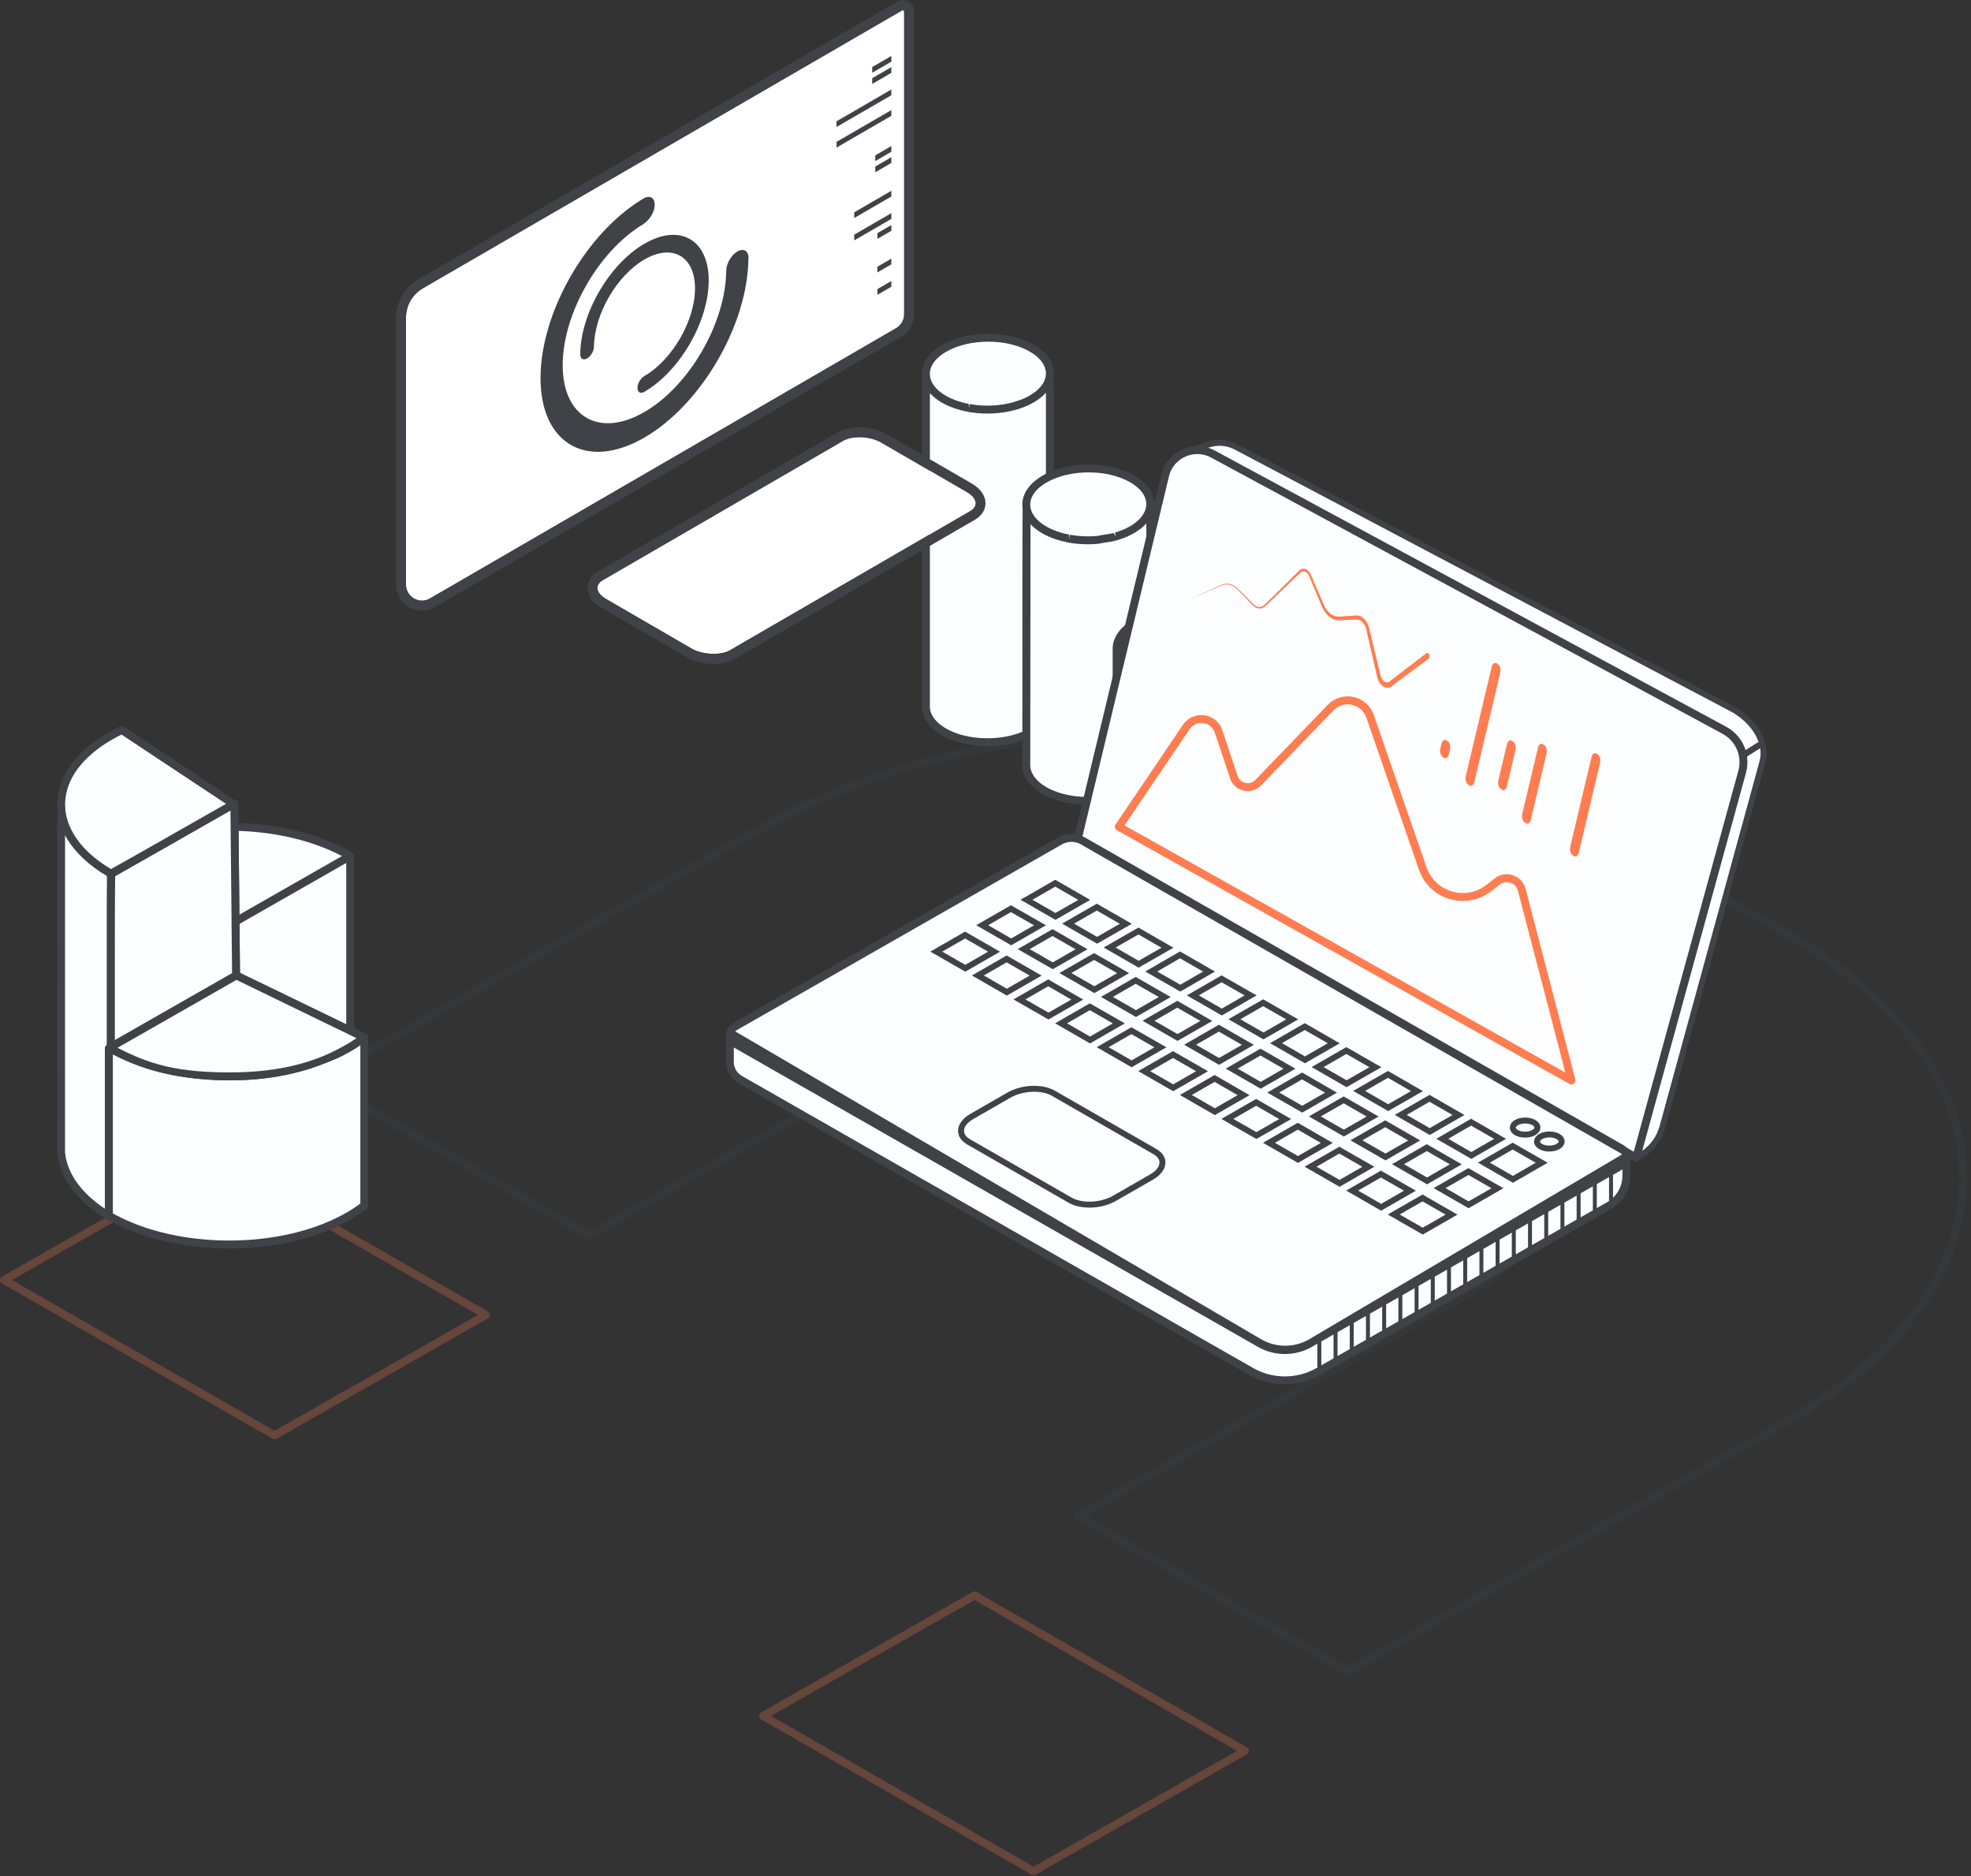 <?xml version="1.0" encoding="UTF-8"?>
<svg width="372px" height="354px" viewBox="0 0 372 354" version="1.1" xmlns="http://www.w3.org/2000/svg" xmlns:xlink="http://www.w3.org/1999/xlink">
    <rect x="0" y="0" width="372" height="354" fill="#333333" stroke="none"/>
    <title>05F104A8-96E6-4037-8090-254DCF0B9853</title>
    <g id="Inbound" stroke="none" stroke-width="1" fill="none" fill-rule="evenodd">
        <g id="Inbound---Local-SEO" transform="translate(-973, -1745)">
            <g id="Tracking" transform="translate(188, 1709)">
                <g id="local-illustration" transform="translate(785, 36)">
                    <g id="magnet" opacity="0.25" transform="translate(0, 137)">
                        <path d="M204.917,149.055 L254.474,177.504 L337.179,130.384 C355.882,119.728 367.332,105.526 369.417,90.391 C371.997,71.643 360.174,53.254 336.981,39.939 L303.269,20.587 C259.191,-4.716 187.56,-4.92 143.592,20.127 L61.647,66.811 L111.204,95.259 L183.855,53.869 C205.966,41.272 241.986,41.376 264.15,54.099 L270.654,57.832 L276.708,61.308 C287.579,67.548 293.556,75.898 293.543,84.822 C293.527,93.693 287.584,101.959 276.805,108.1 L204.917,149.055 Z M254.472,179.113 L254.099,179.013 L203.037,149.701 C202.803,149.568 202.661,149.32 202.661,149.052 C202.661,148.783 202.804,148.537 203.038,148.404 L276.063,106.801 C286.356,100.938 292.032,93.132 292.046,84.82 C292.058,76.455 286.346,68.565 275.962,62.604 L269.911,59.131 L263.404,55.395 C241.649,42.906 206.298,42.805 184.597,55.167 L111.575,96.769 C111.344,96.901 111.06,96.903 110.829,96.769 L59.767,67.458 C59.535,67.324 59.391,67.075 59.391,66.808 C59.391,66.54 59.536,66.292 59.767,66.16 L142.848,18.828 C187.228,-6.456 259.527,-6.248 304.015,19.29 L337.726,38.643 C361.478,52.276 373.567,71.212 370.901,90.595 C368.75,106.201 357.039,120.792 337.923,131.683 L254.844,179.014 L254.472,179.113 Z" id="grey" fill="#404248"></path>
                        <path d="M145.527,186.783 L195.081,215.23 L233.464,193.363 L183.909,164.916 L145.527,186.783 Z M195.079,216.84 L194.708,216.741 L143.646,187.428 C143.415,187.294 143.271,187.047 143.271,186.778 C143.271,186.51 143.417,186.264 143.648,186.13 L183.538,163.404 C183.769,163.273 184.052,163.272 184.282,163.405 L235.345,192.717 C235.578,192.85 235.72,193.099 235.72,193.366 C235.72,193.635 235.577,193.882 235.344,194.014 L195.452,216.741 L195.079,216.84 Z" id="orange" fill="#FF7D50"></path>
                        <path d="M2.256,104.538 L51.812,132.985 L90.195,111.118 L40.638,82.671 L2.256,104.538 Z M51.81,134.596 L51.438,134.496 L0.375,105.184 C0.142,105.051 1.42108547e-14,104.802 1.42108547e-14,104.535 C1.42108547e-14,104.266 0.144,104.019 0.377,103.887 L40.267,81.16 C40.5,81.028 40.782,81.028 41.013,81.16 L92.076,110.473 C92.307,110.605 92.451,110.854 92.451,111.123 C92.451,111.39 92.305,111.637 92.075,111.769 L52.182,134.497 L51.81,134.596 Z" id="orange" fill="#FF7D50"></path>
                    </g>
                    <g id="pie-chart" transform="translate(10, 137)">
                        <path d="M56.096,24.546 L55.868,24.408 C49.872,20.958 42.106,19.172 34.274,19.018 L34.45,36.902 L56.096,24.546 Z" id="Fill-40" fill="#FDFEFF"></path>
                        <path d="M35.03,19.79 L35.186,35.618 L54.57,24.554 C49.146,21.692 42.31,20.034 35.03,19.79 Z M34.45,37.652 L34.078,37.552 C33.848,37.42 33.706,37.174 33.702,36.91 L33.526,19.026 C33.524,18.824 33.604,18.628 33.748,18.484 L34.288,18.268 C42.574,18.43 50.372,20.382 56.24,23.758 C56.474,23.89 56.732,24.21 56.73,24.478 C56.73,24.748 56.7,25.066 56.468,25.2 L34.822,37.554 L34.45,37.652 Z" id="Fill-41" fill="#404248"></path>
                        <path d="M48.034,64.028 L48.568,63.858 L48.034,64.028 Z" id="Fill-42" fill="#FDFEFF"></path>
                        <path d="M48.034,64.78 C47.714,64.78 47.416,64.57 47.318,64.246 L47.286,64.028 C47.286,63.706 47.492,63.408 47.816,63.31 L48.348,63.14 C48.748,63.016 49.162,63.242 49.282,63.638 L49.316,63.86 C49.316,64.18 49.108,64.478 48.786,64.576 L48.252,64.746 L48.034,64.78 Z" id="Fill-43" fill="#3A80B0"></path>
                        <path d="M46.636,64.424 C46.818,64.378 46.994,64.322 47.174,64.272 C46.994,64.322 46.818,64.378 46.636,64.424 Z" id="Fill-44" fill="#FDFEFF"></path>
                        <path d="M46.636,65.174 C46.304,65.174 46,64.95 45.912,64.612 L45.888,64.424 C45.888,64.088 46.114,63.784 46.45,63.696 L46.978,63.548 C47.38,63.442 47.788,63.676 47.896,64.074 L47.922,64.272 C47.922,64.604 47.704,64.906 47.37,64.998 L46.824,65.15 L46.636,65.174 Z" id="Fill-45" fill="#3A80B0"></path>
                        <polygon id="Fill-46" fill="#FDFEFF" points="56.096 24.546 34.45 36.902 34.552 47.086 56.098 57.49 56.098 24.554"></polygon>
                        <path d="M35.296,46.682 C37.016,47.398 41.704,49.672 55.35,56.294 L55.35,25.836 L35.202,37.336 L35.296,46.682 Z M56.098,58.24 L55.774,58.166 C50.038,55.382 35.096,48.14 34.3,47.792 L34.182,47.738 C33.95,47.606 33.808,47.36 33.804,47.092 L33.702,36.91 C33.7,36.636 33.846,36.384 34.08,36.248 L55.728,23.894 C55.928,23.778 56.172,23.764 56.384,23.852 C56.662,23.968 56.846,24.25 56.846,24.554 L56.846,57.49 C56.846,57.748 56.714,57.988 56.496,58.126 L56.098,58.24 Z" id="Fill-47" fill="#404248"></path>
                        <path d="M54.53,61.422 C54.932,61.214 55.326,60.998 55.712,60.774 C55.326,60.998 54.932,61.214 54.53,61.422 Z" id="Fill-48" fill="#FDFEFF"></path>
                        <path d="M54.53,62.172 C54.26,62.172 53.998,62.024 53.866,61.766 L53.782,61.422 C53.782,61.15 53.928,60.888 54.186,60.756 C54.578,60.55 54.964,60.342 55.342,60.124 C55.7,59.914 56.158,60.042 56.362,60.402 L56.462,60.772 C56.462,61.034 56.326,61.286 56.086,61.426 C55.688,61.654 55.284,61.874 54.872,62.088 L54.53,62.172 Z" id="Fill-49" fill="#3A80B0"></path>
                        <path d="M49.4,63.59 C49.602,63.522 49.8,63.448 50,63.376 C49.8,63.448 49.602,63.522 49.4,63.59 Z" id="Fill-50" fill="#FDFEFF"></path>
                        <path d="M49.4,64.34 C49.088,64.34 48.796,64.142 48.692,63.828 L48.652,63.59 C48.652,63.278 48.848,62.984 49.162,62.88 L49.588,62.726 L50,63.376 L50.254,64.08 L49.638,64.302 L49.4,64.34 Z" id="Fill-51" fill="#3A80B0"></path>
                        <path d="M53.304,62.026 C53.574,61.9 53.84,61.764 54.106,61.632 C53.84,61.764 53.574,61.898 53.304,62.026 Z" id="Fill-52" fill="#FDFEFF"></path>
                        <path d="M53.304,62.778 C53.024,62.778 52.754,62.618 52.626,62.344 C52.452,61.97 52.612,61.524 52.986,61.348 L53.774,60.958 C54.144,60.774 54.592,60.926 54.776,61.298 L54.854,61.632 C54.854,61.906 54.702,62.172 54.438,62.302 L54.236,62.404 C54.032,62.506 53.83,62.61 53.622,62.706 L53.304,62.778 Z" id="Fill-53" fill="#3A80B0"></path>
                        <path d="M50.736,63.112 C50.942,63.034 51.144,62.948 51.348,62.868 C51.144,62.948 50.942,63.034 50.736,63.112 Z" id="Fill-54" fill="#FDFEFF"></path>
                        <path d="M50.736,63.862 C50.434,63.862 50.15,63.676 50.036,63.378 L49.988,63.112 C49.988,62.808 50.172,62.524 50.472,62.408 L51.074,62.168 C51.456,62.016 51.89,62.204 52.042,62.59 L52.096,62.866 C52.096,63.164 51.916,63.448 51.622,63.564 L51,63.812 L50.736,63.862 Z" id="Fill-55" fill="#3A80B0"></path>
                        <path d="M52.038,62.59 C52.264,62.494 52.482,62.392 52.704,62.294 C52.484,62.392 52.264,62.494 52.038,62.59 Z" id="Fill-56" fill="#FDFEFF"></path>
                        <path d="M52.038,63.34 C51.746,63.34 51.468,63.168 51.35,62.882 L51.29,62.59 C51.29,62.298 51.464,62.018 51.75,61.898 L52.402,61.608 C52.778,61.44 53.22,61.61 53.388,61.99 L53.452,62.292 C53.454,62.58 53.286,62.856 53.008,62.98 L52.328,63.282 L52.038,63.34 Z" id="Fill-57" fill="#3A80B0"></path>
                        <path d="M42.312,65.362 L42.682,65.294 L42.312,65.362 Z" id="Fill-58" fill="#FDFEFF"></path>
                        <path d="M42.312,66.112 C41.954,66.112 41.638,65.854 41.574,65.49 L41.564,65.362 C41.564,65.002 41.822,64.686 42.184,64.624 L42.554,64.554 C42.956,64.484 43.348,64.756 43.42,65.164 L43.43,65.294 C43.432,65.652 43.174,65.968 42.81,66.032 L42.44,66.1 L42.312,66.112 Z" id="Fill-59" fill="#3A80B0"></path>
                        <path d="M45.218,64.778 L45.696,64.658 L45.218,64.778 Z" id="Fill-60" fill="#FDFEFF"></path>
                        <path d="M45.216,65.528 C44.876,65.528 44.568,65.294 44.49,64.946 L44.47,64.776 C44.47,64.436 44.704,64.126 45.05,64.046 L45.35,63.97 L45.696,64.66 L45.872,65.388 L45.386,65.508 L45.216,65.528 Z" id="Fill-61" fill="#3A80B0"></path>
                        <path d="M43.776,65.09 L44.176,65.004 L43.776,65.09 Z" id="Fill-62" fill="#FDFEFF"></path>
                        <path d="M43.774,65.84 C43.426,65.84 43.114,65.594 43.042,65.238 L43.028,65.09 C43.028,64.74 43.272,64.426 43.626,64.356 L44.028,64.268 C44.43,64.174 44.826,64.45 44.91,64.856 L44.924,65.004 C44.926,65.354 44.68,65.666 44.326,65.738 L43.922,65.824 L43.774,65.84 Z" id="Fill-63" fill="#3A80B0"></path>
                        <path d="M39.34,65.778 L39.54,65.752 L39.34,65.778 Z" id="Fill-64" fill="#FDFEFF"></path>
                        <path d="M39.34,66.526 C38.956,66.526 38.63,66.23 38.596,65.84 C38.592,65.39 38.886,65.062 39.276,65.028 L39.34,65.776 L39.376,65.016 L39.626,66.496 L39.406,66.524 L39.34,66.526 Z" id="Fill-65" fill="#3A80B0"></path>
                        <path d="M37.832,65.922 L38.032,65.902 L37.832,65.922 Z" id="Fill-66" fill="#FDFEFF"></path>
                        <path d="M37.832,66.672 C37.448,66.672 37.122,66.38 37.088,65.988 C37.086,65.538 37.378,65.21 37.768,65.174 L37.832,65.922 L37.856,65.166 L38.032,65.902 L38.098,66.652 L37.9,66.67 L37.832,66.672 Z" id="Fill-67" fill="#3A80B0"></path>
                        <path d="M40.832,65.59 L41.16,65.54 L40.832,65.59 Z" id="Fill-68" fill="#FDFEFF"></path>
                        <path d="M40.832,66.34 C40.466,66.34 40.146,66.07 40.092,65.696 L40.084,65.59 C40.084,65.222 40.354,64.9 40.728,64.848 L40.832,65.59 L40.878,64.824 L41.162,65.54 L41.266,66.282 L40.938,66.332 L40.832,66.34 Z" id="Fill-69" fill="#3A80B0"></path>
                        <path d="M10.554,92.41 L10.554,60.844 L10.738,60.782 L10.928,60.57 L10.928,27.846 C7.354,25.788 4.804,23.368 3.272,20.794 C3.098,20.5 2.942,20.216 2.798,19.928 C2.492,19.302 2.262,18.74 2.078,18.174 L2.026,17.982 C1.956,17.752 1.888,17.52 1.832,17.288 L1.78,17.01 C1.738,16.804 1.692,16.6 1.66,16.394 L1.642,16.21 C1.61,15.974 1.58,15.738 1.564,15.5 C1.544,15.202 1.538,14.902 1.542,14.604 L1.524,43.962 L1.524,80.348 C1.894,84.814 4.988,89.238 10.928,92.66 L10.57,92.422 L10.554,92.41 Z" id="Fill-70" fill="#FDFEFF"></path>
                        <path d="M2.278,20.552 C2.274,27.058 2.272,37.446 2.272,43.962 L2.272,80.348 C2.6,84.29 5.258,88.072 9.806,91.086 L9.806,60.844 C9.806,60.572 9.952,60.326 10.18,60.194 L10.18,28.276 C6.764,26.248 4.224,23.86 2.63,21.176 C2.504,20.966 2.388,20.758 2.278,20.552 Z M10.928,93.41 L10.556,93.31 C4.656,89.914 1.184,85.332 0.78,80.41 L0.776,43.962 L0.778,29.282 C0.782,21.902 0.782,18.052 0.866,16.044 L0.818,15.55 C0.798,15.23 0.79,14.91 0.796,14.592 L0.98,14.594 C1.092,13.854 1.266,13.854 1.542,13.854 C1.744,13.854 1.936,13.934 2.076,14.078 C2.216,14.222 2.294,14.416 2.29,14.618 C2.286,14.894 2.292,15.174 2.31,15.452 C2.324,15.672 2.354,15.89 2.382,16.11 C2.424,16.44 2.458,16.598 2.49,16.756 L2.536,16.998 C2.612,17.33 2.676,17.548 2.742,17.764 L2.282,18.05 L2.792,17.946 C2.96,18.47 3.174,18.996 3.47,19.598 C3.602,19.862 3.75,20.132 3.914,20.41 C5.434,22.964 7.918,25.248 11.3,27.194 C11.532,27.33 11.676,27.578 11.676,27.846 L11.676,60.57 C11.676,60.806 11.564,61.026 11.38,61.168 L11.302,61.276 L11.302,91.994 L11.448,92.12 C11.718,92.384 11.752,92.808 11.526,93.112 C11.38,93.304 11.156,93.41 10.928,93.41 Z" id="Fill-71" fill="#404248"></path>
                        <polygon id="Fill-72" fill="#FDFEFF" points="11.018 27.894 10.928 44.132 10.928 60.57 34.552 47.086 34.45 36.902 34.274 19.018 34.23 14.646 34.084 14.73"></polygon>
                        <path d="M11.74,28.346 C11.694,30.192 11.676,38.508 11.676,44.132 L11.676,59.28 L33.8,46.652 L33.496,15.928 L11.74,28.346 Z M10.928,61.32 L10.552,61.218 C10.322,61.084 10.18,60.836 10.18,60.57 L10.18,44.132 C10.18,27.522 10.18,27.522 10.634,27.252 L33.714,14.076 C33.946,13.946 34.302,13.904 34.53,14.036 C34.76,14.17 34.976,14.372 34.978,14.638 L35.3,47.078 C35.302,47.35 35.158,47.604 34.922,47.738 L11.298,61.222 L10.928,61.32 Z" id="Fill-73" fill="#404248"></path>
                        <path d="M1.642,16.21 L1.66,16.394 C1.692,16.6 1.738,16.804 1.78,17.01 L1.832,17.288 C1.888,17.52 1.956,17.752 2.026,17.982 L2.078,18.174 C2.262,18.74 2.492,19.302 2.766,19.858 C2.942,20.216 3.098,20.5 3.266,20.782 C4.804,23.368 7.354,25.788 10.928,27.846 L34.084,14.73 L12.988,0.75 C12.238,1.108 11.506,1.488 10.802,1.89 C4.7,5.4 1.628,9.99 1.542,14.604 C1.538,14.902 1.544,15.202 1.564,15.5 C1.58,15.738 1.61,15.974 1.642,16.21 Z" id="Fill-74" fill="#FDFEFF"></path>
                        <path d="M2.792,17.946 C2.956,18.46 3.174,18.992 3.438,19.526 C3.602,19.862 3.75,20.132 3.906,20.396 C5.378,22.872 7.746,25.088 10.95,26.99 C13.034,25.856 24.402,19.39 32.656,14.68 L12.93,1.612 C12.328,1.908 11.742,2.216 11.174,2.544 C5.53,5.79 2.374,10.078 2.29,14.618 C2.286,14.894 2.292,15.174 2.31,15.452 C2.324,15.672 2.354,15.89 2.382,16.11 L2.394,16.228 C2.424,16.44 2.458,16.598 2.49,16.756 L2.536,16.998 C2.612,17.33 2.676,17.548 2.742,17.764 L2.792,17.946 Z M10.758,28.562 L10.574,28.508 C6.948,26.42 4.28,23.954 2.622,21.166 C2.448,20.868 2.282,20.568 2.098,20.192 C1.8,19.592 1.554,18.99 1.368,18.404 L1.31,18.2 C1.236,17.954 1.164,17.71 1.106,17.462 L1.066,17.262 L1.026,17.06 C0.988,16.878 0.95,16.692 0.922,16.508 L0.9,16.314 C0.866,16.054 0.834,15.802 0.818,15.55 C0.798,15.23 0.79,14.91 0.796,14.592 C0.888,9.502 4.31,4.76 10.43,1.24 C11.15,0.826 11.898,0.44 12.666,0.074 C12.9,-0.04 13.18,-0.02 13.4,0.124 L34.496,14.102 C34.714,14.246 34.84,14.494 34.832,14.754 C34.824,15.014 34.68,15.252 34.454,15.382 C13.824,27.158 11.362,28.562 10.758,28.562 Z" id="Fill-75" fill="#404248"></path>
                        <path d="M58.304,59.072 C57.976,59.314 57.652,59.558 57.298,59.792 C56.796,60.128 56.268,60.456 55.712,60.774 C55.326,60.998 54.932,61.214 54.53,61.422 L54.106,61.632 C53.84,61.764 53.574,61.9 53.304,62.026 C53.106,62.118 52.904,62.204 52.704,62.294 C52.482,62.392 52.264,62.494 52.038,62.59 C51.812,62.686 51.578,62.774 51.348,62.868 C51.144,62.948 50.942,63.034 50.736,63.112 C50.494,63.204 50.246,63.288 50,63.376 C49.8,63.448 49.602,63.522 49.4,63.59 C49.126,63.684 48.846,63.77 48.568,63.858 L48.034,64.028 C47.75,64.114 47.46,64.192 47.174,64.272 C46.994,64.322 46.818,64.378 46.636,64.424 C46.326,64.508 46.01,64.582 45.696,64.658 L45.218,64.778 C44.874,64.858 44.526,64.93 44.176,65.004 L43.776,65.09 C43.414,65.162 43.048,65.228 42.682,65.294 L42.312,65.362 C41.93,65.426 41.546,65.482 41.16,65.54 L40.832,65.59 C40.404,65.65 39.972,65.702 39.54,65.752 L39.34,65.778 C38.906,65.824 38.47,65.866 38.032,65.902 L37.832,65.922 C37.36,65.962 36.884,65.994 36.408,66.02 C35.832,66.052 35.34,66.072 34.85,66.086 C34.306,66.102 33.812,66.11 33.316,66.11 C25.148,66.11 17.002,64.334 10.744,60.786 L10.554,60.844 L10.554,92.41 L10.928,92.612 C15.546,95.192 21.166,96.82 27.046,97.488 C37.12,98.634 47.94,96.972 55.712,92.502 C56.83,91.86 57.844,91.182 58.758,90.472 L58.758,58.746 L58.304,59.072 Z" id="Fill-76" fill="#FDFEFF"></path>
                        <path d="M11.302,91.962 C15.692,94.412 21.166,96.066 27.13,96.74 C37.438,97.914 47.978,96.084 55.342,91.852 C56.298,91.3 57.194,90.714 58.01,90.1 L58.01,60.216 L57.712,60.418 C57.196,60.762 56.654,61.098 56.086,61.426 C55.688,61.654 55.284,61.874 54.872,62.088 L54.236,62.404 C54.032,62.508 53.826,62.61 53.618,62.708 L48.252,64.746 L45.386,65.508 C45.038,65.59 44.684,65.664 44.328,65.738 L43.922,65.824 C43.554,65.898 43.182,65.966 42.812,66.032 L42.44,66.1 C42.048,66.166 41.66,66.224 41.27,66.282 L40.936,66.332 C40.5,66.394 40.064,66.446 39.628,66.496 L39.424,66.522 C38.982,66.57 38.538,66.612 38.096,66.652 L37.894,66.67 C37.416,66.712 36.934,66.742 36.452,66.77 C35.866,66.804 35.368,66.824 34.87,66.838 C34.32,66.854 33.818,66.86 33.316,66.86 C25.108,66.86 17.346,65.12 11.302,61.946 L11.302,91.962 Z M33.274,98.59 C31.176,98.59 29.066,98.472 26.962,98.234 C20.802,97.536 15.132,95.818 10.564,93.27 L10.182,93.062 C9.948,92.93 9.806,92.68 9.806,92.41 L9.806,60.844 C9.806,60.52 10.012,60.234 10.318,60.132 C10.568,60.048 10.848,59.956 11.158,60.162 C17.056,63.502 24.936,65.358 33.302,65.358 C33.768,65.378 34.286,65.352 34.828,65.336 C35.314,65.322 35.796,65.302 36.366,65.272 C36.836,65.244 37.304,65.214 37.772,65.174 L38.032,65.902 L37.968,65.154 C38.4,65.12 38.828,65.078 39.258,65.03 L39.54,65.752 L39.452,65.008 C39.878,64.958 40.304,64.906 40.728,64.848 L41.162,65.54 L41.052,64.798 C41.432,64.74 41.81,64.686 42.188,64.622 L42.554,64.554 C42.912,64.49 43.272,64.426 43.628,64.354 L44.028,64.268 C44.366,64.198 44.708,64.128 45.046,64.046 L52.99,61.344 L54.19,60.754 C54.578,60.55 54.964,60.342 55.342,60.124 C55.88,59.812 56.396,59.494 56.884,59.168 C57.188,58.966 57.466,58.758 57.746,58.55 L58.01,58.798 L57.858,58.468 L58.302,58.15 C58.528,57.976 58.832,57.948 59.088,58.072 C59.344,58.2 59.506,58.46 59.506,58.746 L59.506,90.474 C59.506,90.708 59.398,90.926 59.214,91.068 C58.268,91.8 57.216,92.502 56.086,93.154 C49.968,96.67 41.756,98.59 33.274,98.59 Z" id="Fill-77" fill="#404248"></path>
                        <path d="M34.552,47.086 L10.928,60.57 L10.644,60.732 C17.002,64.334 25.148,66.11 33.278,66.11 C33.812,66.11 34.306,66.102 34.802,66.088 C35.34,66.072 35.832,66.052 36.322,66.026 C36.884,65.994 37.36,65.962 37.832,65.922 L38.032,65.902 C38.47,65.866 38.906,65.824 39.34,65.778 L39.54,65.752 C39.972,65.702 40.404,65.65 40.832,65.59 L41.16,65.54 C41.546,65.482 41.93,65.426 42.312,65.362 L42.682,65.294 C43.048,65.228 43.414,65.162 43.776,65.09 L44.176,65.004 C44.526,64.93 44.874,64.858 45.218,64.778 L45.696,64.658 C46.01,64.582 46.326,64.508 46.636,64.424 C46.818,64.378 46.994,64.322 47.174,64.272 C47.46,64.192 47.75,64.114 48.034,64.028 L48.568,63.858 C48.846,63.77 49.126,63.684 49.4,63.59 C49.602,63.522 49.8,63.448 50,63.376 C50.246,63.288 50.494,63.204 50.736,63.112 C50.942,63.034 51.144,62.948 51.348,62.868 C51.578,62.774 51.812,62.686 52.038,62.59 C52.264,62.494 52.484,62.392 52.704,62.294 C52.904,62.204 53.106,62.118 53.304,62.026 C53.574,61.898 53.84,61.764 54.106,61.632 L54.53,61.422 C54.932,61.214 55.326,60.998 55.712,60.774 C56.268,60.456 56.796,60.128 57.298,59.792 C57.652,59.558 57.976,59.314 58.304,59.072 L58.73,58.766 L56.098,57.49 L34.6,47.058 L34.552,47.086 Z" id="Fill-78" fill="#FDFEFF"></path>
                        <path d="M54.19,60.754 C54.578,60.55 54.964,60.342 55.342,60.124 C55.88,59.812 56.396,59.494 56.884,59.168 L57.278,58.894 C56.898,58.712 56.408,58.474 55.774,58.166 L34.628,47.904 L12.188,60.714 C18.038,63.716 23.393,65.542 34.782,65.338 C42.375,65.201 48.844,63.673 54.19,60.754 Z M10.278,61.384 C10.042,61.252 9.898,61.004 9.896,60.734 C9.896,60.464 10.04,60.214 10.274,60.08 L34.226,46.408 C34.44,46.284 34.7,46.272 34.926,46.382 L59.05,58.088 C59.284,58.2 59.446,58.426 59.474,58.686 C59.5,58.946 59.392,59.202 59.186,59.362 L58.748,59.674 C58.334,59.982 58.034,60.202 57.712,60.418 C57.196,60.762 56.654,61.098 56.086,61.426 C55.688,61.654 55.284,61.874 54.872,62.088 C48.721,65.127 42.038,66.711 34.824,66.84 C24.002,67.032 16.508,64.916 10.278,61.384 Z" id="Fill-79" fill="#404248"></path>
                    </g>
                    <g id="graph" transform="translate(174, 63)">
                        <path d="M43.507,53.233 C47.852,52.047 53.176,52.482 56.747,54.552 C58.985,55.849 60.111,57.544 60.144,59.248 L60.144,59.248 L60.149,91.434 C60.015,93.085 58.878,94.722 56.696,95.985 C54.977,96.979 52.863,97.605 50.651,97.857 C46.958,98.28 42.989,97.668 40.139,96.015 C37.952,94.747 36.831,93.1 36.752,91.434 C36.744,91.29 36.744,91.183 36.749,91.075 L36.749,91.075 L36.749,87.363 C35.655,87.691 34.494,87.916 33.309,88.033 C29.699,88.39 25.866,87.774 23.091,86.166 C20.903,84.898 19.782,83.248 19.703,81.546 L19.703,81.546 L19.703,75.573 C17.973,76.369 15.953,76.848 13.874,77.002 C10.409,77.26 6.792,76.629 4.143,75.094 C1.955,73.827 0.834,72.177 0.755,70.512 C0.747,70.368 0.747,70.261 0.753,70.153 L0.753,70.153 L0.753,7.708 L0.753,7.708 L0.751,7.502 C0.774,5.779 1.917,4.054 4.194,2.734 C8.78,0.078 16.193,0.064 20.751,2.706 C23.039,4.032 24.17,5.773 24.152,7.516 L24.152,7.516 L24.153,26.881 L24.153,26.881 L24.503,26.726 C29.095,24.767 35.568,24.976 39.701,27.369 C42.306,28.879 43.407,30.928 43.022,32.905 C42.732,34.384 41.612,35.823 39.648,36.96 L40.212,36.61 C41.828,35.535 42.77,34.236 43.103,32.905 L43.103,32.905 L43.103,53.349 L43.103,53.349 Z" id="Combined-Shape" fill="#FDFEFF"></path>
                        <path d="M21.126,2.058 C23.582,3.48 24.921,5.421 24.901,7.522 C24.899,7.7 24.887,7.876 24.866,8.051 C24.855,8.143 24.841,8.235 24.825,8.326 C24.886,9.412 24.898,11.255 24.901,14.382 L24.901,25.765 C29.68,23.999 35.996,24.359 40.076,26.724 C42.738,28.264 44.08,30.417 43.815,32.675 C43.839,32.748 43.851,32.825 43.851,32.905 L43.851,52.372 C48.38,51.283 53.598,51.866 57.123,53.907 C59.429,55.242 60.755,57.045 60.883,59.008 L60.893,59.235 C60.894,59.315 60.894,59.395 60.891,59.475 L60.893,59.235 C60.896,59.439 60.887,59.642 60.865,59.844 C60.861,59.868 60.858,59.893 60.855,59.917 C60.886,60.565 60.894,61.508 60.896,62.882 L60.897,63.547 C60.897,63.779 60.897,64.022 60.897,64.276 L60.899,91.434 C60.734,93.472 59.375,95.298 57.071,96.633 C55.323,97.645 53.133,98.325 50.739,98.602 C49.952,98.691 49.161,98.734 48.378,98.734 C45.179,98.734 42.078,98.002 39.764,96.663 C37.433,95.314 36.096,93.469 36.005,91.47 C35.996,91.299 35.996,91.171 36,91.044 L36,88.339 C35.158,88.541 34.281,88.688 33.381,88.777 C32.699,88.845 32.012,88.878 31.331,88.878 C28.13,88.878 25.017,88.144 22.715,86.811 C20.387,85.464 19.05,83.605 18.954,81.583 L18.953,81.195 L18.955,76.69 C17.436,77.251 15.722,77.614 13.929,77.749 C13.401,77.788 12.875,77.808 12.351,77.808 C9.138,77.808 6.077,77.077 3.767,75.739 C1.437,74.392 0.101,72.546 0.008,70.546 C-0.001,70.378 -0.001,70.249 0.003,70.122 L0.003,7.708 L0.003,7.737 C-0.078,5.598 1.314,3.538 3.819,2.088 C8.606,-0.684 16.368,-0.698 21.126,2.058 Z M48.063,66.885 L47.829,66.879 C47.436,66.868 47.048,66.847 46.655,66.814 L46.392,66.793 C45.95,66.751 45.509,66.697 45.072,66.627 C44.58,66.546 44.135,66.454 43.695,66.349 L43.556,66.31 L43.428,66.277 C43.258,66.234 43.089,66.187 42.922,66.139 C42.884,66.127 42.847,66.116 42.811,66.105 C42.788,66.099 42.764,66.092 42.741,66.084 C42.641,66.054 42.545,66.024 42.45,65.992 L42.068,65.862 C41.774,65.758 41.493,65.65 41.217,65.533 L41.366,64.783 L41.079,65.475 L40.863,65.38 C40.484,65.209 40.112,65.025 39.762,64.819 L39.702,64.783 L39.449,64.632 C39.341,64.565 39.235,64.496 39.132,64.427 C39.086,64.395 39.04,64.364 38.995,64.333 C38.938,64.294 38.881,64.254 38.826,64.213 C38.794,64.19 38.762,64.166 38.731,64.143 C38.665,64.094 38.6,64.045 38.537,63.995 C38.51,63.974 38.484,63.953 38.457,63.932 C38.391,63.878 38.325,63.824 38.261,63.77 C38.235,63.747 38.208,63.724 38.182,63.702 C38.124,63.651 38.066,63.599 38.01,63.547 C37.962,63.503 37.915,63.458 37.868,63.413 C37.849,63.395 37.83,63.376 37.811,63.357 C37.761,63.308 37.712,63.259 37.665,63.209 C37.625,63.168 37.587,63.126 37.548,63.085 C37.532,63.067 37.515,63.048 37.499,63.03 L37.499,91.075 L37.5,91.396 C37.569,92.874 38.64,94.284 40.515,95.368 C43.127,96.882 46.88,97.54 50.568,97.114 C52.758,96.862 54.747,96.249 56.319,95.34 C58.187,94.257 59.282,92.85 59.403,91.372 L59.403,91.182 C59.403,91.159 59.403,91.134 59.403,91.107 L59.402,89.143 C59.402,89.072 59.402,88.998 59.402,88.924 L59.401,84.376 C59.401,84.264 59.401,84.151 59.401,84.038 L59.4,76.518 C59.4,76.386 59.4,76.254 59.4,76.121 L59.399,69.852 C59.399,69.726 59.399,69.601 59.399,69.477 L59.398,65.29 C59.398,65.183 59.398,65.078 59.398,64.974 L59.397,62.944 L59.397,62.944 L59.364,62.982 C59.349,62.998 59.334,63.014 59.32,63.03 L59.397,62.944 C59.325,63.026 59.249,63.107 59.172,63.187 C59.132,63.227 59.091,63.268 59.05,63.309 C58.944,63.413 58.834,63.515 58.719,63.616 C58.241,64.04 57.69,64.432 57.083,64.784 C57.079,64.786 57.075,64.788 57.071,64.791 C56.799,64.947 56.517,65.094 56.226,65.232 L55.955,65.359 C55.775,65.441 55.593,65.52 55.339,65.622 C55.331,65.626 55.325,65.628 55.319,65.631 L55.017,65.751 C54.791,65.835 54.566,65.916 54.336,65.989 C54.275,66.009 54.214,66.029 54.152,66.048 L53.867,66.13 C53.576,66.211 53.4,66.259 53.225,66.303 L52.295,66.51 C51.845,66.6 51.392,66.675 50.931,66.73 C50.061,66.84 49.214,66.856 48.5,66.861 C48.261,66.879 48.165,66.886 48.063,66.885 Z M42.354,35.766 C42.251,35.881 42.142,35.994 42.029,36.105 C41.997,36.136 41.965,36.167 41.933,36.198 C41.896,36.233 41.858,36.268 41.82,36.303 C41.759,36.36 41.696,36.416 41.633,36.471 C41.616,36.486 41.599,36.5 41.582,36.515 C41.317,36.742 41.03,36.961 40.721,37.17 C40.705,37.181 40.689,37.192 40.673,37.202 C40.599,37.253 40.522,37.302 40.445,37.352 C40.406,37.376 40.368,37.4 40.328,37.425 C40.229,37.486 40.128,37.547 40.025,37.606 C39.746,37.768 39.458,37.917 39.162,38.058 L38.958,38.152 C38.648,38.292 38.46,38.371 38.27,38.449 L37.416,38.758 L37.387,38.767 L37.37,38.775 L37.106,38.86 C37.011,38.89 36.921,38.918 36.83,38.944 L36.66,38.989 C36.258,39.1 35.882,39.177 35.523,39.238 C35.245,39.285 34.978,39.323 34.715,39.36 L34.555,39.382 L34.322,39.417 C34.179,39.438 34.04,39.468 33.899,39.496 C33.65,39.549 33.399,39.601 33.141,39.622 C32.794,39.652 32.444,39.674 32.094,39.687 C32.073,39.687 32.053,39.687 32.033,39.688 C31.887,39.694 31.74,39.698 31.593,39.7 C31.548,39.699 31.502,39.699 31.456,39.7 L31.31,39.702 L31.31,39.702 C31.004,39.702 30.699,39.694 30.396,39.682 C29.475,39.642 28.563,39.541 27.684,39.382 L27.518,39.349 C27.162,39.282 26.814,39.204 26.468,39.115 L26.133,39.027 C25.841,38.947 25.56,38.862 25.278,38.769 L24.897,38.635 C24.633,38.542 24.368,38.433 24.099,38.319 L24.058,38.301 L23.844,38.215 C23.554,38.08 23.306,37.958 23.075,37.836 C23.061,37.828 23.046,37.82 23.031,37.812 C22.922,37.754 22.817,37.695 22.713,37.635 L22.666,37.606 L22.443,37.474 C22.433,37.467 22.422,37.461 22.412,37.454 L22.713,37.635 C22.569,37.551 22.429,37.466 22.292,37.379 C22.23,37.34 22.169,37.3 22.108,37.26 C22.072,37.235 22.037,37.211 22.001,37.187 C21.727,37 21.47,36.805 21.23,36.603 C21.169,36.551 21.109,36.499 21.05,36.447 C21.03,36.429 21.01,36.411 20.991,36.393 C20.96,36.366 20.93,36.338 20.9,36.31 C20.851,36.264 20.803,36.217 20.755,36.171 C20.724,36.141 20.694,36.111 20.664,36.08 C20.618,36.033 20.573,35.985 20.528,35.938 C20.518,35.927 20.507,35.915 20.496,35.904 L20.451,75.227 L20.451,81.516 C20.522,83.01 21.593,84.432 23.466,85.518 C25.997,86.983 29.651,87.64 33.233,87.289 C34.191,87.193 35.12,87.03 36,86.797 L36,59.569 L36,59.583 C35.986,59.222 36.014,58.86 36.083,58.501 C36.102,58.408 36.123,58.314 36.146,58.221 C36.165,58.146 36.186,58.072 36.209,57.997 C36.683,56.433 37.931,55.027 39.815,53.935 C39.935,53.866 40.057,53.798 40.182,53.731 L39.815,53.935 C39.99,53.834 40.171,53.735 40.356,53.64 C40.418,53.608 40.481,53.576 40.545,53.545 C40.624,53.505 40.704,53.467 40.784,53.429 C40.832,53.407 40.879,53.385 40.927,53.364 C41.011,53.325 41.095,53.287 41.181,53.25 C41.23,53.23 41.278,53.21 41.327,53.189 C41.417,53.15 41.509,53.112 41.602,53.076 C41.641,53.062 41.679,53.047 41.717,53.032 C41.814,52.993 41.913,52.956 42.012,52.921 C42.063,52.903 42.113,52.885 42.163,52.868 C42.226,52.845 42.29,52.823 42.354,52.801 L42.354,35.766 Z M23.403,11.097 L23.373,11.129 C23.358,11.146 23.342,11.163 23.327,11.18 L23.403,11.097 C23.19,11.337 22.952,11.571 22.692,11.796 C22.227,12.205 21.684,12.591 21.077,12.943 C20.795,13.105 20.507,13.254 20.21,13.396 L20.047,13.469 L19.997,13.492 C19.698,13.629 19.512,13.707 19.32,13.785 L18.884,13.95 C18.723,14.008 18.569,14.061 18.413,14.112 C18.195,14.184 18.038,14.233 17.877,14.281 L17.693,14.332 C17.21,14.465 16.729,14.578 16.249,14.671 C16.214,14.677 16.18,14.683 16.146,14.69 C16.023,14.714 15.899,14.736 15.776,14.757 C15.709,14.767 15.642,14.778 15.576,14.789 C15.464,14.807 15.351,14.824 15.238,14.84 C15.172,14.849 15.107,14.858 15.041,14.866 C14.93,14.881 14.817,14.895 14.705,14.907 C14.531,14.927 14.357,14.944 14.183,14.959 C13.986,14.977 13.789,14.991 13.592,15.003 L14.183,14.959 C13.909,14.983 13.632,15.002 13.355,15.016 C13.262,15.02 13.168,15.024 13.075,15.027 C12.924,15.033 12.772,15.037 12.621,15.039 C12.583,15.039 12.545,15.039 12.508,15.039 L12.365,15.04 L12.365,15.04 L12.082,15.038 C12.037,15.037 11.992,15.036 11.947,15.035 L12.365,15.04 C12.056,15.04 11.747,15.033 11.438,15.018 C10.523,14.979 9.611,14.877 8.73,14.718 L8.561,14.683 C8.205,14.616 7.854,14.539 7.512,14.451 L7.215,14.371 C6.891,14.283 6.608,14.196 6.329,14.104 L5.955,13.975 C5.681,13.876 5.415,13.768 5.153,13.657 L4.821,13.516 C4.455,13.347 4.101,13.167 3.765,12.972 L3.555,12.845 L3.421,12.765 C2.973,12.484 2.563,12.182 2.199,11.865 C2.087,11.768 1.978,11.668 1.874,11.567 C1.753,11.45 1.638,11.331 1.528,11.21 L1.502,11.181 L1.502,11.181 L1.502,70.153 L1.503,70.474 C1.574,71.952 2.645,73.36 4.518,74.446 C6.948,75.855 10.328,76.518 13.818,76.257 C15.681,76.117 17.445,75.714 18.953,75.084 L18.954,73.145 L18.96,50.259 C18.965,45.666 18.969,41.326 18.977,38.134 C18.98,36.45 18.982,35.241 19.001,34.372 L19.002,32.967 C18.947,32.621 18.93,32.275 18.951,31.931 C18.954,31.9 18.956,31.869 18.959,31.838 C18.975,31.631 19.005,31.426 19.049,31.222 C19.05,31.22 19.051,31.218 19.051,31.216 L19.079,31.092 C19.085,31.069 19.09,31.046 19.096,31.023 C19.105,30.992 19.114,30.96 19.123,30.929 C19.133,30.888 19.145,30.847 19.158,30.807 C19.168,30.775 19.178,30.743 19.189,30.711 C19.201,30.671 19.215,30.631 19.23,30.59 C19.244,30.55 19.259,30.51 19.275,30.469 C19.287,30.437 19.3,30.405 19.313,30.372 C19.334,30.322 19.355,30.272 19.377,30.222 C19.388,30.196 19.4,30.17 19.412,30.144 C19.43,30.106 19.449,30.067 19.468,30.028 C19.484,29.994 19.502,29.959 19.52,29.924 C19.538,29.889 19.557,29.854 19.576,29.819 C19.633,29.713 19.695,29.607 19.76,29.502 C19.791,29.453 19.823,29.403 19.856,29.353 C19.873,29.328 19.89,29.303 19.907,29.278 C19.926,29.251 19.945,29.223 19.964,29.196 C19.994,29.154 20.024,29.113 20.055,29.071 C20.08,29.038 20.105,29.005 20.13,28.972 C20.158,28.937 20.185,28.902 20.213,28.867 C20.295,28.765 20.382,28.664 20.472,28.564 C20.566,28.459 20.665,28.356 20.768,28.254 C20.83,28.193 20.892,28.132 20.957,28.072 C21.471,27.594 22.083,27.15 22.769,26.752 L22.956,26.647 L23.082,26.577 C23.092,26.572 23.102,26.567 23.111,26.561 L22.769,26.752 C22.898,26.677 23.03,26.604 23.164,26.534 C23.243,26.492 23.323,26.451 23.403,26.41 L23.403,11.097 Z M43.32,54.063 C42.297,54.37 41.37,54.762 40.566,55.23 C39.017,56.127 38.006,57.234 37.643,58.432 C37.532,58.794 37.484,59.161 37.499,59.526 C37.516,60.032 37.651,60.531 37.902,61.017 C38,61.206 38.116,61.394 38.249,61.579 C38.768,62.299 39.53,62.955 40.515,63.528 C40.824,63.708 41.151,63.867 41.487,64.021 L41.808,64.159 C42.05,64.258 42.305,64.359 42.566,64.453 L42.909,64.57 C43.203,64.666 43.5,64.75 43.802,64.828 L43.997,64.881 C44.45,64.99 44.859,65.076 45.309,65.151 C45.719,65.218 46.124,65.265 46.535,65.304 L46.716,66.07 L46.778,65.325 C47.142,65.355 47.504,65.373 47.87,65.383 L48.071,66.138 L48.078,65.389 L48.234,65.38 L48.488,65.365 C48.712,65.364 48.95,65.361 49.197,65.355 L49.573,65.342 C49.954,65.325 50.35,65.296 50.745,65.247 C51.171,65.194 51.59,65.124 52.008,65.043 L53.705,64.621 L53.716,64.617 L54.104,64.49 C54.138,64.478 54.172,64.466 54.205,64.454 C54.3,64.421 54.393,64.387 54.485,64.351 L54.653,64.285 C54.86,64.203 55.015,64.14 55.153,64.08 C55.215,64.053 55.273,64.027 55.331,64 L55.575,63.886 C55.829,63.765 56.081,63.636 56.319,63.496 C56.846,63.192 57.321,62.854 57.728,62.496 L57.777,62.449 L57.93,62.31 L57.93,62.31 L58.113,62.129 C58.196,62.042 58.276,61.954 58.352,61.866 C58.661,61.505 58.903,61.131 59.075,60.748 C59.089,60.719 59.102,60.69 59.115,60.66 L59.075,60.748 C59.138,60.61 59.192,60.47 59.236,60.33 C59.246,60.299 59.256,60.268 59.264,60.237 L59.236,60.33 C59.258,60.26 59.278,60.189 59.296,60.119 L59.264,60.237 C59.28,60.183 59.294,60.128 59.307,60.073 L59.296,60.119 C59.331,59.977 59.357,59.834 59.373,59.691 C59.378,59.651 59.382,59.611 59.385,59.57 L59.373,59.691 C59.38,59.633 59.385,59.574 59.389,59.515 L59.385,59.57 C59.39,59.503 59.393,59.436 59.394,59.368 L59.389,59.515 C59.394,59.431 59.396,59.346 59.394,59.262 C59.367,57.756 58.293,56.313 56.372,55.2 C52.986,53.238 47.618,52.774 43.32,54.063 Z M31.476,26.137 C29.015,26.137 26.538,26.606 24.471,27.559 C24.469,27.56 24.467,27.561 24.465,27.562 L24.291,27.644 L24.144,27.714 C23.93,27.819 23.721,27.928 23.52,28.045 C22.931,28.387 22.41,28.765 21.978,29.167 C20.786,30.274 20.271,31.524 20.489,32.776 C20.72,34.099 21.777,35.364 23.466,36.343 L23.737,36.494 C23.757,36.504 23.777,36.515 23.796,36.525 C23.994,36.629 24.196,36.726 24.399,36.822 L24.56,36.889 L24.665,36.933 L24.684,36.942 L25.031,37.085 C25.045,37.091 25.059,37.096 25.072,37.102 L25.071,37.102 L25.413,37.231 L25.413,37.231 L25.637,37.309 C26.007,37.434 26.267,37.513 26.529,37.584 L26.84,37.668 C27.149,37.746 27.47,37.818 27.795,37.879 L27.819,38.646 L27.954,37.911 C28.766,38.056 29.607,38.151 30.459,38.187 C30.8,38.203 31.141,38.209 31.482,38.207 L31.994,38.195 C32.335,38.183 32.675,38.162 33.012,38.133 C33.21,38.115 33.398,38.074 33.588,38.034 C33.759,37.998 33.929,37.963 34.101,37.938 L34.505,37.879 C35.09,37.795 35.643,37.719 36.158,37.576 L36.618,38.227 L36.408,37.51 C36.573,37.461 36.737,37.408 36.899,37.354 L37.712,37.059 C37.881,36.993 38.049,36.919 38.216,36.846 L38.519,36.709 C38.772,36.586 39.027,36.454 39.275,36.312 L39.537,36.155 C41.07,35.203 42.043,34.006 42.287,32.761 C42.624,31.032 41.544,29.301 39.324,28.017 C37.173,26.772 34.335,26.137 31.476,26.137 Z M12.521,1.474 C9.645,1.474 6.765,2.109 4.571,3.382 C2.616,4.512 1.534,5.962 1.5,7.481 L1.502,7.678 L1.502,7.678 C1.516,8.055 1.596,8.428 1.738,8.794 C2.005,9.479 2.493,10.138 3.183,10.738 C3.567,11.071 4.016,11.388 4.518,11.679 C4.815,11.853 5.129,12.009 5.447,12.157 L5.595,12.222 L5.747,12.283 C5.978,12.381 6.216,12.48 6.462,12.568 L6.762,12.67 C7.056,12.768 7.316,12.849 7.58,12.919 L7.878,13 C8.201,13.084 8.522,13.153 8.844,13.215 L8.865,13.981 L8.999,13.245 C9.812,13.393 10.653,13.486 11.504,13.524 C11.845,13.539 12.186,13.546 12.526,13.543 L13.036,13.532 C13.376,13.52 13.715,13.499 14.052,13.47 C14.811,13.403 15.553,13.294 16.269,13.142 C16.587,13.074 16.9,12.998 17.207,12.913 L18.759,12.397 C18.932,12.328 19.1,12.255 19.268,12.181 L19.56,12.048 C19.823,11.922 20.079,11.79 20.327,11.649 C20.847,11.346 21.312,11.017 21.705,10.672 C21.98,10.433 22.222,10.184 22.432,9.93 L22.583,9.737 C23.114,9.027 23.394,8.27 23.402,7.506 L23.402,7.495 L23.398,7.305 C23.323,5.839 22.257,4.441 20.375,3.354 C18.212,2.1 15.368,1.474 12.521,1.474 Z" id="Combined-Shape" fill="#404248"></path>
                    </g>
                    <g id="screen" transform="translate(130, 63) scale(-1, 1) translate(-130, -63) translate(74, 0)">
                        <path d="M23.795,82.49 C22.352,82.49 20.823,82.838 19.66,83.513 L3.513,92.873 C2.487,93.468 1.875,94.248 1.875,94.966 C1.875,95.686 2.462,96.178 2.955,96.463 L48.235,122.71 C49.962,123.716 53.435,123.568 55.47,122.388 L71.612,113.031 C72.64,112.436 73.252,111.653 73.252,110.938 C73.252,110.216 72.668,109.725 72.175,109.443 L26.895,83.193 C26.082,82.721 24.968,82.49 23.795,82.49 Z" id="Path" fill="#FFFFFF"></path>
                        <path d="M23.795,82.49 C22.352,82.49 20.823,82.838 19.66,83.513 L3.513,92.873 C2.487,93.468 1.875,94.248 1.875,94.966 C1.875,95.686 2.462,96.178 2.955,96.463 L48.235,122.71 C49.962,123.716 53.435,123.568 55.47,122.388 L71.612,113.031 C72.64,112.436 73.252,111.653 73.252,110.938 C73.252,110.216 72.668,109.725 72.175,109.443 L26.895,83.193 C26.082,82.721 24.968,82.49 23.795,82.49 Z M51.34,125.285 C49.785,125.285 48.345,124.948 47.292,124.333 L2.015,98.085 C0.715,97.331 0,96.221 0,94.966 C0,93.553 0.938,92.198 2.572,91.251 L18.718,81.893 C21.433,80.313 25.433,80.175 27.837,81.57 L73.115,107.818 C74.392,108.555 75.127,109.693 75.127,110.938 C75.127,112.353 74.19,113.706 72.552,114.653 L56.413,124.01 C55.013,124.82 53.163,125.285 51.34,125.285 Z" id="Fill-1" fill="#404248"></path>
                        <path d="M15.64,1.903 L15.352,2.073 L15.352,59.295 C15.352,60.378 15.932,61.388 16.867,61.931 L104.85,112.933 C105.79,113.478 106.915,113.483 107.86,112.938 C108.81,112.388 109.38,111.406 109.38,110.3 L109.38,59.956 C109.38,57.666 108.153,55.533 106.183,54.391 L15.64,1.903 Z" id="Path" fill="#FFFFFF"></path>
                        <path d="M15.64,1.903 L15.352,2.073 L15.352,59.295 C15.352,60.378 15.932,61.388 16.867,61.931 L104.85,112.933 C105.79,113.478 106.915,113.483 107.86,112.938 C108.81,112.388 109.38,111.406 109.38,110.3 L109.38,59.956 C109.38,57.666 108.153,55.533 106.183,54.391 L15.64,1.903 Z M106.36,115.221 C105.517,115.221 104.675,114.998 103.907,114.555 L15.925,63.55 C14.415,62.675 13.477,61.045 13.477,59.295 L13.477,2.073 C13.477,1.323 13.867,0.653 14.515,0.278 C15.162,-0.092 15.94,-0.095 16.58,0.281 L107.123,52.77 C109.67,54.243 111.252,56.998 111.252,59.956 L111.252,110.3 C111.252,112.083 110.335,113.675 108.795,114.561 C108.032,115.001 107.198,115.221 106.36,115.221 Z" id="Fill-2" fill="#404248"></path>
                        <polygon id="Fill-3" fill="#404248" points="28.113 22.886 17.77 16.888 17.77 17.968 28.113 23.963"></polygon>
                        <polygon id="Fill-4" fill="#404248" points="28.113 26.768 17.77 20.773 17.77 21.853 28.113 27.848"></polygon>
                        <polygon id="Fill-5" fill="#404248" points="17.77 10.556 17.77 11.636 21.385 13.73 21.385 12.653"></polygon>
                        <polygon id="Fill-6" fill="#404248" points="17.77 12.668 17.77 13.745 21.385 15.843 21.385 14.761"></polygon>
                        <polygon id="Fill-7" fill="#404248" points="17.77 27.555 17.77 28.633 20.805 30.393 20.805 29.316"></polygon>
                        <polygon id="Fill-8" fill="#404248" points="17.77 29.663 17.77 30.745 20.805 32.505 20.805 31.425"></polygon>
                        <polygon id="Fill-9" fill="#404248" points="17.77 35.998 17.77 37.078 24.78 41.141 24.78 40.063"></polygon>
                        <polygon id="Fill-10" fill="#404248" points="17.77 40.221 17.77 41.3 24.78 45.363 24.78 44.283"></polygon>
                        <polygon id="Fill-11" fill="#404248" points="17.77 42.468 17.77 43.55 20.405 45.075 20.405 43.998"></polygon>
                        <polygon id="Fill-12" fill="#404248" points="17.77 48.803 17.77 49.883 20.405 51.41 20.405 50.331"></polygon>
                        <polygon id="Fill-13" fill="#404248" points="17.77 53.026 17.77 54.105 20.405 55.63 20.405 54.55"></polygon>
                        <path d="M44.725,48.656 C44.725,47.316 45.667,46.778 46.83,47.453 C47.992,48.123 48.935,49.758 48.935,51.096 C49.04,61.001 55.92,72.843 64.365,77.74 C72.875,82.675 79.8,78.71 79.8,68.903 C79.8,59.185 73.005,47.331 64.603,42.31 C63.282,41.433 62.43,39.908 62.43,38.636 C62.43,37.363 63.282,36.828 64.365,37.353 C64.608,37.473 64.677,37.531 64.75,37.581 C75.39,43.988 83.983,59.011 83.983,71.326 C83.983,83.793 75.183,88.831 64.365,82.561 C53.657,76.353 44.935,61.363 44.752,48.973 L44.725,48.656 Z" id="Fill-14" fill="#404248"></path>
                        <path d="M64.368,45.983 C71.013,49.836 76.425,59.163 76.49,66.843 C76.478,67.716 75.903,68.048 75.188,67.633 C74.475,67.221 73.895,66.218 73.895,65.395 C73.823,59.281 69.578,51.98 64.368,48.961 C59.105,45.91 54.825,48.363 54.825,54.425 C54.825,60.488 59.105,67.898 64.368,70.948 C65.108,71.378 65.688,72.38 65.688,73.201 C65.688,74.025 65.108,74.356 64.392,73.941 C57.682,70.05 52.24,60.63 52.24,52.925 C52.24,45.221 57.682,42.105 64.368,45.983 Z" id="Fill-15" fill="#404248"></path>
                    </g>
                    <g id="laptop" transform="translate(137, 83)">
                        <path d="M110.397,170.405 C107.371,172.132 103.648,172.113 100.642,170.353 L0.777,111.906 L0.749,112.008 L0.749,117.39 C0.749,118.749 1.479,120.004 2.661,120.681 L99.148,175.79 C103.085,178.038 107.925,178.038 111.861,175.79 L166.688,144.506 C168.689,143.364 169.935,141.248 169.962,138.946 L170.006,135.198 L110.397,170.405 Z" id="Fill-1" fill="#FDFEFF"></path>
                        <path d="M110.211,170.511 L169.056,136.9 C170.28,136.202 170.28,134.444 169.056,133.744 L67.398,75.681 C66.054,74.913 64.401,74.913 63.057,75.681 L1.675,110.74 C0.452,111.439 0.452,113.198 1.675,113.895 L100.799,170.511 C103.713,172.174 107.296,172.174 110.211,170.511 Z" id="Fill-3" fill="#FDFEFF"></path>
                        <path d="M131.488,142.401 L138.081,146.193 L131.526,149.959 L124.923,146.172 L131.488,142.401 Z M131.488,143.697 L127.177,146.172 L131.524,148.667 L135.829,146.193 L131.488,143.697 Z M123.633,137.895 L130.233,141.681 L123.678,145.455 L117.07,141.66 L123.633,137.895 Z M140.141,137.421 L146.745,141.214 L140.179,144.99 L133.581,141.195 L140.141,137.421 Z M62.09,122.803 L81.234,133.803 C82.349,134.444 82.962,135.357 82.962,136.375 C82.962,137.56 82.115,138.729 80.634,139.581 L73.615,143.613 C72.166,144.446 70.349,144.871 68.616,144.871 C67.156,144.871 65.76,144.57 64.694,143.957 L45.55,132.958 C44.434,132.318 43.821,131.403 43.821,130.385 C43.821,129.2 44.67,128.031 46.149,127.18 L53.167,123.148 C55.839,121.617 59.757,121.464 62.09,122.803 Z M123.633,139.191 L119.325,141.661 L123.677,144.161 L127.98,141.683 L123.633,139.191 Z M53.728,124.122 L46.712,128.153 C45.588,128.796 44.944,129.611 44.944,130.385 C44.944,131.154 45.579,131.682 46.111,131.987 L65.253,142.984 C67.24,144.127 70.742,143.973 73.055,142.641 L80.073,138.607 C81.195,137.963 81.838,137.148 81.838,136.377 C81.838,135.606 81.206,135.081 80.673,134.775 L61.53,123.775 C59.545,122.637 56.046,122.79 53.728,124.122 Z M140.141,138.715 L135.833,141.195 L140.179,143.696 L144.494,141.216 L140.141,138.715 Z M115.785,133.381 L122.391,137.165 L115.826,140.943 L109.228,137.151 L115.785,133.381 Z M132.294,132.909 L138.891,136.706 L132.336,140.478 L125.733,136.677 L132.294,132.909 Z M148.5,132.619 L155.106,136.404 L148.551,140.184 L141.945,136.387 L148.5,132.619 Z M115.785,134.674 L111.48,137.151 L115.826,139.647 L120.136,137.167 L115.785,134.674 Z M132.294,134.203 L127.984,136.679 L132.336,139.184 L136.641,136.706 L132.294,134.203 Z M148.5,133.912 L144.196,136.387 L148.549,138.891 L152.855,136.407 L148.5,133.912 Z M107.943,128.862 L114.538,132.666 L107.976,136.437 L101.38,132.643 L107.943,128.862 Z M124.446,128.406 L131.038,132.198 L124.49,135.964 L117.883,132.171 L124.446,128.406 Z M140.658,128.105 L147.254,131.898 L140.698,135.679 L134.093,131.886 L140.658,128.105 Z M107.942,130.156 L103.629,132.643 L107.976,135.143 L112.29,132.665 L107.942,130.156 Z M124.445,129.702 L120.138,132.171 L124.49,134.672 L128.787,132.2 L124.445,129.702 Z M140.658,129.398 L136.343,131.885 L140.697,134.385 L145.005,131.899 L140.658,129.398 Z M157.344,130.966 C157.952,131.316 158.301,131.833 158.301,132.39 C158.301,132.95 157.948,133.471 157.333,133.826 C156.792,134.137 156.097,134.291 155.405,134.291 C154.716,134.291 154.028,134.139 153.494,133.83 C152.886,133.481 152.536,132.962 152.536,132.406 C152.536,131.849 152.889,131.327 153.504,130.972 C154.583,130.353 156.27,130.351 157.344,130.966 Z M154.065,131.946 C153.815,132.089 153.661,132.266 153.661,132.406 C153.661,132.549 153.807,132.715 154.054,132.858 C154.788,133.281 156.035,133.275 156.774,132.852 C157.023,132.708 157.178,132.532 157.178,132.39 C157.178,132.249 157.03,132.081 156.785,131.94 C156.049,131.518 154.803,131.518 154.065,131.946 Z M100.085,124.364 L106.689,128.161 L100.128,131.922 L93.528,128.137 L100.085,124.364 Z M152.772,128.339 C153.378,128.69 153.726,129.207 153.727,129.763 C153.727,130.321 153.375,130.844 152.762,131.199 C152.219,131.51 151.524,131.664 150.831,131.664 C150.143,131.664 149.456,131.511 148.92,131.205 C148.312,130.852 147.963,130.333 147.963,129.777 C147.964,129.22 148.317,128.698 148.93,128.345 C150.009,127.725 151.696,127.721 152.772,128.339 Z M116.601,123.894 L123.197,127.686 L116.634,131.451 L110.035,127.665 L116.601,123.894 Z M132.805,123.602 L139.401,127.395 L132.846,131.163 L126.248,127.377 L132.805,123.602 Z M100.085,125.658 L95.781,128.136 L100.128,130.629 L104.436,128.16 L100.085,125.658 Z M149.492,129.318 C149.243,129.46 149.087,129.639 149.087,129.779 C149.087,129.919 149.235,130.089 149.481,130.232 C150.213,130.653 151.461,130.65 152.201,130.226 C152.45,130.082 152.604,129.905 152.604,129.763 C152.602,129.623 152.457,129.453 152.211,129.312 C151.476,128.891 150.231,128.891 149.492,129.318 Z M116.601,125.19 L112.29,127.665 L116.634,130.156 L120.944,127.686 L116.601,125.19 Z M132.805,124.896 L128.499,127.376 L132.846,129.87 L137.149,127.395 L132.805,124.896 Z M92.243,119.855 L98.841,123.653 L92.281,127.416 L85.686,123.62 L92.243,119.855 Z M108.749,119.383 L115.337,123.18 L108.781,126.945 L102.183,123.16 L108.749,119.383 Z M124.954,119.087 L131.564,122.892 L124.998,126.654 L118.401,122.85 L124.954,119.087 Z M92.241,121.149 L87.938,123.62 L92.283,126.121 L96.588,123.651 L92.241,121.149 Z M108.747,120.678 L104.436,123.159 L108.781,125.65 L113.087,123.178 L108.747,120.678 Z M124.953,120.381 L120.651,122.853 L124.999,125.361 L129.31,122.889 L124.953,120.381 Z M84.39,115.343 L90.995,119.138 L84.423,122.904 L77.828,119.117 L84.39,115.343 Z M100.899,114.882 L107.495,118.662 L100.939,122.439 L94.341,118.647 L100.899,114.882 Z M117.105,114.584 L123.714,118.379 L117.148,122.141 L110.55,118.352 L117.105,114.584 Z M84.39,116.637 L80.081,119.117 L84.424,121.611 L88.742,119.136 L84.39,116.637 Z M100.899,116.175 L96.594,118.647 L100.939,121.144 L105.243,118.663 L100.899,116.175 Z M117.105,115.879 L112.803,118.352 L117.15,120.846 L121.46,118.379 L117.105,115.879 Z M76.534,110.837 L83.144,114.621 L76.578,118.389 L69.986,114.602 L76.534,110.837 Z M93.048,110.365 L99.65,114.163 L93.085,117.927 L86.493,114.139 L93.048,110.365 Z M109.263,110.066 L115.856,113.867 L109.297,117.632 L102.701,113.843 L109.263,110.066 Z M76.534,112.131 L72.239,114.602 L76.578,117.094 L80.888,114.623 L76.534,112.131 Z M93.048,111.66 L88.743,114.139 L93.085,116.634 L97.397,114.162 L93.048,111.66 Z M109.263,111.36 L104.952,113.841 L109.297,116.335 L113.606,113.865 L109.263,111.36 Z M68.692,106.326 L75.296,110.109 L68.73,113.891 L62.133,110.096 L68.692,106.326 Z M85.198,105.849 L91.802,109.65 L85.239,113.418 L78.644,109.617 L85.198,105.849 Z M101.404,105.564 L108.016,109.355 L101.456,113.123 L94.848,109.328 L101.404,105.564 Z M68.692,107.619 L64.385,110.096 L68.728,112.594 L73.043,110.112 L68.692,107.619 Z M85.198,107.144 L80.894,109.618 L85.24,112.124 L89.55,109.648 L85.198,107.144 Z M101.404,106.857 L97.103,109.329 L101.456,111.829 L105.762,109.355 L101.404,106.857 Z M60.843,101.814 L67.443,105.614 L60.888,109.376 L54.278,105.584 L60.843,101.814 Z M77.346,101.344 L83.954,105.136 L77.398,108.906 L70.791,105.112 L77.346,101.344 Z M93.558,101.055 L100.164,104.832 L93.603,108.614 L87.003,104.826 L93.558,101.055 Z M60.843,103.107 L56.532,105.582 L60.888,108.081 L65.192,105.612 L60.843,103.107 Z M77.347,102.639 L73.044,105.112 L77.397,107.612 L81.701,105.138 L77.347,102.639 Z M93.561,102.348 L89.256,104.825 L93.602,107.319 L97.911,104.835 L93.561,102.348 Z M52.995,97.3 L59.593,101.096 L53.031,104.867 L46.438,101.069 L52.995,97.3 Z M69.498,96.843 L76.101,100.627 L69.549,104.394 L62.946,100.609 L69.498,96.843 Z M85.713,96.535 L92.316,100.334 L85.761,104.105 L79.158,100.32 L85.713,96.535 Z M52.995,98.595 L48.688,101.07 L53.032,103.572 L57.342,101.094 L52.995,98.595 Z M69.498,98.138 L65.201,100.608 L69.547,103.1 L73.847,100.629 L69.498,98.138 Z M85.715,97.83 L81.408,100.317 L85.76,102.811 L90.066,100.334 L85.715,97.83 Z M45.145,92.796 L51.742,96.582 L45.186,100.355 L38.587,96.567 L45.145,92.796 Z M61.656,92.328 L68.251,96.124 L61.697,99.889 L55.087,96.097 L61.656,92.328 Z M77.868,92.029 L84.466,95.831 L77.901,99.593 L71.305,95.791 L77.868,92.029 Z M45.147,94.089 L40.839,96.566 L45.186,99.06 L49.489,96.584 L45.147,94.089 Z M61.654,93.621 L57.342,96.097 L61.697,98.595 L66,96.124 L61.654,93.621 Z M77.867,93.326 L73.557,95.794 L77.904,98.298 L82.213,95.829 L77.867,93.326 Z M53.803,87.822 L60.41,91.599 L53.849,95.377 L47.245,91.579 L53.803,87.822 Z M70.01,87.525 L76.615,91.32 L70.055,95.075 L63.455,91.285 L70.01,87.525 Z M53.805,89.115 L49.498,91.581 L53.847,94.082 L58.155,91.602 L53.805,89.115 Z M70.01,88.82 L65.709,91.285 L70.055,93.78 L74.359,91.319 L70.01,88.82 Z M62.167,83.013 L68.763,86.808 L62.2,90.572 L55.605,86.779 L62.167,83.013 Z M62.166,84.308 L57.858,86.781 L62.202,89.277 L66.51,86.806 L62.166,84.308 Z" id="Combined-Shape" fill="#404248"></path>
                        <path d="M195.629,60.792 L176.775,129.633 C176.07,132.206 174.255,134.334 171.817,135.446 L191.754,62.844 C192.054,61.76 192.063,60.658 191.861,59.61 L195.579,57.26 C195.901,58.401 195.954,59.598 195.629,60.792 Z" id="Fill-13" fill="#FDFEFF"></path>
                        <path d="M87.093,2.232 L91.04,0.907 C92.776,0.324 94.678,0.477 96.297,1.331 L190.008,50.8 C192.561,52.19 194.823,54.581 195.579,57.26 L191.861,59.61 C191.462,57.569 190.194,55.736 188.263,54.688 L119.734,17.555 L119.737,17.676 L87.093,2.232 Z" id="Fill-15" fill="#FDFEFF"></path>
                        <path d="M119.812,17.017 L120.001,17.062 L188.532,54.197 C190.319,55.164 191.63,56.787 192.216,58.721 L194.915,57.015 C194.145,54.795 192.198,52.63 189.739,51.292 L96.034,1.827 C94.557,1.048 92.799,0.906 91.218,1.438 L88.591,2.319 L119.686,17.032 L119.812,17.017 Z M86.913,1.7 L90.861,0.375 C92.736,-0.254 94.812,-0.086 96.559,0.834 L190.272,50.306 C193.137,51.865 195.376,54.468 196.12,57.106 C196.188,57.343 196.09,57.6 195.879,57.732 L192.159,60.083 M119.761,18.209 L119.496,18.183" id="Fill-16" fill="#404248"></path>
                        <path d="M82.932,6.58 L66.445,75.159 L171.819,135.446 L191.811,62.64 C192.655,59.565 191.262,56.318 188.446,54.797 L91.938,2.685 C88.377,0.762 83.949,2.678 82.932,6.58 Z" id="Fill-89" fill="#FDFEFF"></path>
                        <path d="M92.295,2.026 L188.804,54.141 C190.615,55.118 191.892,56.723 192.466,58.565 L195.279,56.785 C195.429,56.691 195.613,56.672 195.781,56.734 C195.946,56.799 196.072,56.935 196.12,57.106 C196.489,58.417 196.506,59.708 196.173,60.939 L177.315,129.779 C176.61,132.358 174.872,134.501 172.51,135.732 L172.541,135.642 C172.481,135.865 172.319,136.048 172.104,136.136 L171.817,136.192 L171.444,136.092 L170.749,135.694 L170.712,138.956 C170.682,141.51 169.282,143.886 167.058,145.155 L112.233,176.438 C110.157,177.624 107.831,178.216 105.504,178.216 C103.177,178.216 100.851,177.624 98.775,176.438 L2.289,121.329 C0.876,120.523 2.13162821e-13,119.014 2.13162821e-13,117.39 L2.13162821e-13,112.008 L0.029,111.798 C0.046,111.739 0.071,111.68 0.103,111.623 C0.279,110.983 0.701,110.435 1.304,110.091 L62.685,75.031 C63.657,74.477 64.775,74.266 65.857,74.399 L82.204,6.405 C82.749,4.312 84.195,2.627 86.174,1.767 C88.159,0.903 90.39,0.999 92.295,2.026 Z M1.497,114.655 L1.497,117.39 C1.497,118.479 2.087,119.492 3.033,120.03 L99.52,175.142 C103.21,177.25 107.796,177.25 111.489,175.142 L111.634,175.058 L111.634,170.556 L110.92,170.964 L110.776,171.049 L110.641,171.123 L110.583,171.157 C109.016,172.054 107.26,172.501 105.504,172.501 C103.748,172.501 101.993,172.054 100.427,171.157 L1.497,114.655 Z M114.692,168.81 L112.382,170.129 L112.382,174.631 L114.692,173.313 L114.692,168.81 Z M117.751,167.062 L115.442,168.381 L115.442,172.885 L117.751,171.568 L117.751,167.062 Z M120.809,165.316 L118.499,166.635 L118.499,171.141 L120.809,169.823 L120.809,165.316 Z M65.228,75.855 C64.606,75.855 63.984,76.014 63.431,76.331 L2.047,111.388 C1.939,111.451 1.845,111.529 1.766,111.619 L101.022,169.707 C103.768,171.315 107.188,171.345 109.963,169.791 L110.108,169.706 L169.117,134.852 C169.093,134.803 169.065,134.756 169.034,134.711 L66.722,76.175 C66.249,75.962 65.738,75.855 65.228,75.855 Z M123.868,163.569 L121.558,164.888 L121.558,169.395 L123.868,168.077 L123.868,163.569 Z M126.926,161.822 L124.616,163.141 L124.616,167.65 L126.926,166.332 L126.926,161.822 Z M129.985,160.075 L127.676,161.394 L127.676,165.904 L129.985,164.586 L129.985,160.075 Z M133.043,158.328 L130.735,159.647 L130.735,164.158 L133.043,162.841 L133.043,158.328 Z M136.102,156.581 L133.793,157.9 L133.793,162.413 L136.102,161.096 L136.102,156.581 Z M139.16,154.835 L136.852,156.153 L136.852,160.668 L139.16,159.351 L139.16,154.835 Z M142.219,153.087 L139.91,154.406 L139.91,158.923 L142.219,157.605 L142.219,153.087 Z M145.277,151.341 L142.967,152.66 L142.967,157.178 L145.277,155.86 L145.277,151.341 Z M148.336,149.594 L146.026,150.913 L146.026,155.433 L148.336,154.115 L148.336,149.594 Z M151.394,147.847 L149.086,149.165 L149.086,153.687 L151.394,152.37 L151.394,147.847 Z M154.453,146.1 L152.144,147.419 L152.144,151.942 L154.453,150.624 L154.453,146.1 Z M157.511,144.353 L155.203,145.671 L155.203,150.196 L157.511,148.879 L157.511,144.353 Z M160.57,142.606 L158.261,143.925 L158.261,148.451 L160.57,147.133 L160.57,142.606 Z M163.628,140.859 L161.318,142.179 L161.318,146.706 L163.628,145.388 L163.628,140.859 Z M166.685,139.113 L164.377,140.432 L164.377,144.961 L166.315,143.856 C166.442,143.784 166.566,143.707 166.686,143.626 L166.685,139.113 Z M169.228,137.661 L167.435,138.685 L167.436,143.019 C168.538,141.964 169.195,140.492 169.214,138.938 L169.228,137.661 Z M86.77,3.138 C85.219,3.812 84.085,5.133 83.659,6.762 L67.305,74.79 L67.372,74.826 C67.506,74.888 67.639,74.956 67.769,75.03 L169.428,133.096 C169.648,133.222 169.844,133.375 170.013,133.55 L171.351,134.316 L191.088,62.442 C191.844,59.69 190.611,56.817 188.091,55.453 L91.582,3.342 C90.087,2.535 88.334,2.46 86.77,3.138 Z M195.206,58.158 L192.73,59.725 C192.877,60.737 192.82,61.793 192.534,62.835 L172.949,134.153 L172.978,134.134 C174.559,133.015 175.712,131.383 176.233,129.484 L195.089,60.644 C195.304,59.843 195.344,59.011 195.206,58.158 Z" id="Combined-Shape" fill="#404248"></path>
                        <path d="M49.742,145.986 L46.338,144.03 C45.861,143.757 45.471,143.016 45.471,142.383 C45.471,141.75 45.861,141.456 46.338,141.731 L49.742,143.685 C50.217,143.958 50.607,144.702 50.607,145.332 C50.607,145.965 50.217,146.261 49.742,145.986 Z" id="Fill-91" fill="#FFFFFF"></path>
                        <path d="M74.162,73.004 L86.891,54.184 C88.484,51.831 92.088,52.323 92.99,55.019 L95.87,63.644 C96.525,65.607 99.034,66.174 100.473,64.683 L114.135,50.522 C116.451,48.12 120.492,49.01 121.582,52.16 L131.518,80.873 C133.315,86.066 139.708,87.939 144.031,84.537 L145.555,83.34 C147.218,82.031 149.68,82.859 150.214,84.903 L159.606,120.9 L74.162,73.004 Z" id="Fill-92" fill="#FDFEFF"></path>
                        <path d="M118.479,48.528 C120.267,48.922 121.692,50.188 122.29,51.916 L132.226,80.629 C133.002,82.872 134.757,84.541 137.038,85.209 C139.321,85.879 141.701,85.421 143.568,83.952 L145.09,82.754 C146.073,81.983 147.364,81.759 148.547,82.155 C149.73,82.554 150.625,83.511 150.939,84.716 L160.329,120.711 C160.405,121.004 160.3,121.309 160.062,121.493 C159.929,121.594 159.767,121.647 159.605,121.647 L159.238,121.551 L73.794,73.654 C73.612,73.552 73.481,73.379 73.433,73.176 C73.385,72.972 73.424,72.759 73.54,72.584 L86.269,53.766 C87.168,52.44 88.715,51.75 90.302,51.966 C91.89,52.184 93.192,53.264 93.701,54.782 L96.581,63.407 C96.805,64.08 97.352,64.573 98.043,64.728 C98.734,64.885 99.441,64.674 99.933,64.164 L113.595,50.004 C114.867,48.687 116.698,48.138 118.479,48.528 Z M114.675,51.039 L101.013,65.202 C100.152,66.091 98.916,66.457 97.712,66.188 C96.504,65.915 95.552,65.052 95.159,63.88 L92.278,55.255 C91.948,54.266 91.132,53.589 90.097,53.448 C89.064,53.307 88.095,53.737 87.511,54.602 L75.237,72.75 L158.436,119.388 L149.49,85.092 C149.301,84.368 148.782,83.812 148.07,83.574 C147.356,83.334 146.607,83.465 146.018,83.928 L144.495,85.125 C142.242,86.897 139.367,87.453 136.617,86.644 C133.864,85.839 131.746,83.825 130.81,81.117 L120.873,52.404 C120.447,51.172 119.431,50.268 118.156,49.989 C116.883,49.706 115.579,50.1 114.675,51.039 Z M164.333,59.212 L164.564,59.368 C164.945,59.622 165.143,60.312 165.003,60.898 L160.971,77.912 C160.832,78.499 160.405,78.771 160.023,78.517 L159.792,78.363 C159.411,78.108 159.213,77.419 159.352,76.83 L163.385,59.82 C163.524,59.232 163.95,58.958 164.333,59.212 Z M154.226,57.441 L154.457,57.594 C154.838,57.849 155.036,58.539 154.898,59.127 L151.917,71.697 C151.778,72.284 151.351,72.556 150.969,72.303 L150.739,72.147 C150.357,71.894 150.159,71.205 150.298,70.615 L153.278,58.047 C153.418,57.458 153.843,57.186 154.226,57.441 Z M148.371,56.791 L148.603,56.946 C148.984,57.201 149.183,57.891 149.043,58.477 L147.404,65.395 C147.264,65.984 146.838,66.258 146.457,66.003 L146.225,65.847 C145.844,65.594 145.645,64.903 145.785,64.317 L147.424,57.398 C147.564,56.809 147.992,56.536 148.371,56.791 Z M145.495,42.181 L145.726,42.334 C146.109,42.59 146.305,43.278 146.167,43.867 L141.256,64.581 C141.117,65.168 140.691,65.442 140.31,65.187 L140.079,65.031 C139.696,64.778 139.499,64.088 139.638,63.501 L144.549,42.786 C144.689,42.2 145.114,41.926 145.495,42.181 Z M136.006,56.712 L136.239,56.867 C136.62,57.121 136.818,57.81 136.679,58.398 L136.447,59.37 C136.308,59.956 135.882,60.23 135.501,59.976 L135.27,59.822 C134.889,59.566 134.69,58.878 134.831,58.29 L135.06,57.318 C135.2,56.73 135.625,56.457 136.006,56.712 Z M109.669,24.509 C109.944,24.687 110.189,24.977 110.355,25.338 L110.776,26.305 L111.611,28.23 L112.442,30.153 L112.859,31.114 C112.992,31.418 113.141,31.695 113.311,31.948 C113.653,32.459 114.084,32.844 114.54,33.086 C115.008,33.331 115.473,33.395 115.98,33.339 L119.087,33.133 C119.674,33.13 120.275,33.474 120.725,34.056 C120.951,34.346 121.14,34.695 121.275,35.078 C121.418,35.483 121.481,35.834 121.569,36.181 L122.586,40.406 L123.603,44.598 C123.756,45.142 124.104,45.564 124.504,45.702 C124.902,45.846 125.319,45.697 125.598,45.315 L132.189,40.273 C132.386,40.125 132.641,40.236 132.761,40.521 C132.881,40.809 132.817,41.161 132.621,41.313 L132.618,41.316 L126.079,46.141 L126.024,46.211 C125.579,46.721 124.943,46.901 124.367,46.672 C123.744,46.449 123.191,45.758 122.964,44.906 C122.612,43.44 122.305,42.065 121.975,40.639 L121.002,36.398 C120.916,36.045 120.846,35.675 120.753,35.406 C120.654,35.118 120.516,34.854 120.348,34.633 C120.013,34.188 119.564,33.918 119.117,33.912 L116.034,34.051 C115.516,34.101 114.919,34.019 114.396,33.721 C113.868,33.429 113.376,32.971 112.987,32.377 C112.793,32.082 112.62,31.752 112.478,31.413 L112.071,30.444 L111.258,28.505 L110.445,26.567 L110.04,25.61 C109.918,25.335 109.739,25.116 109.533,24.977 C109.326,24.84 109.094,24.788 108.874,24.831 C108.645,24.878 108.477,25.009 108.261,25.229 L107.014,26.418 L104.52,28.799 L102.025,31.177 C101.632,31.619 101.079,31.902 100.533,31.809 C100.26,31.771 99.99,31.651 99.743,31.471 C99.492,31.281 99.288,31.035 99.07,30.817 L96.49,28.145 C95.625,27.309 94.506,27.06 93.549,27.492 L87.719,30.002 L93.517,27.367 C94.493,26.904 95.652,27.132 96.561,27.985 L99.172,30.612 C99.393,30.826 99.603,31.068 99.823,31.229 C100.05,31.386 100.293,31.491 100.539,31.518 C101.038,31.582 101.501,31.349 101.888,30.906 L106.82,26.04 L108.052,24.822 C108.237,24.621 108.514,24.383 108.799,24.333 C109.088,24.27 109.394,24.331 109.669,24.509 Z" id="screen" fill="#FF7D50"></path>
                    </g>
                </g>
            </g>
        </g>
    </g>
</svg>